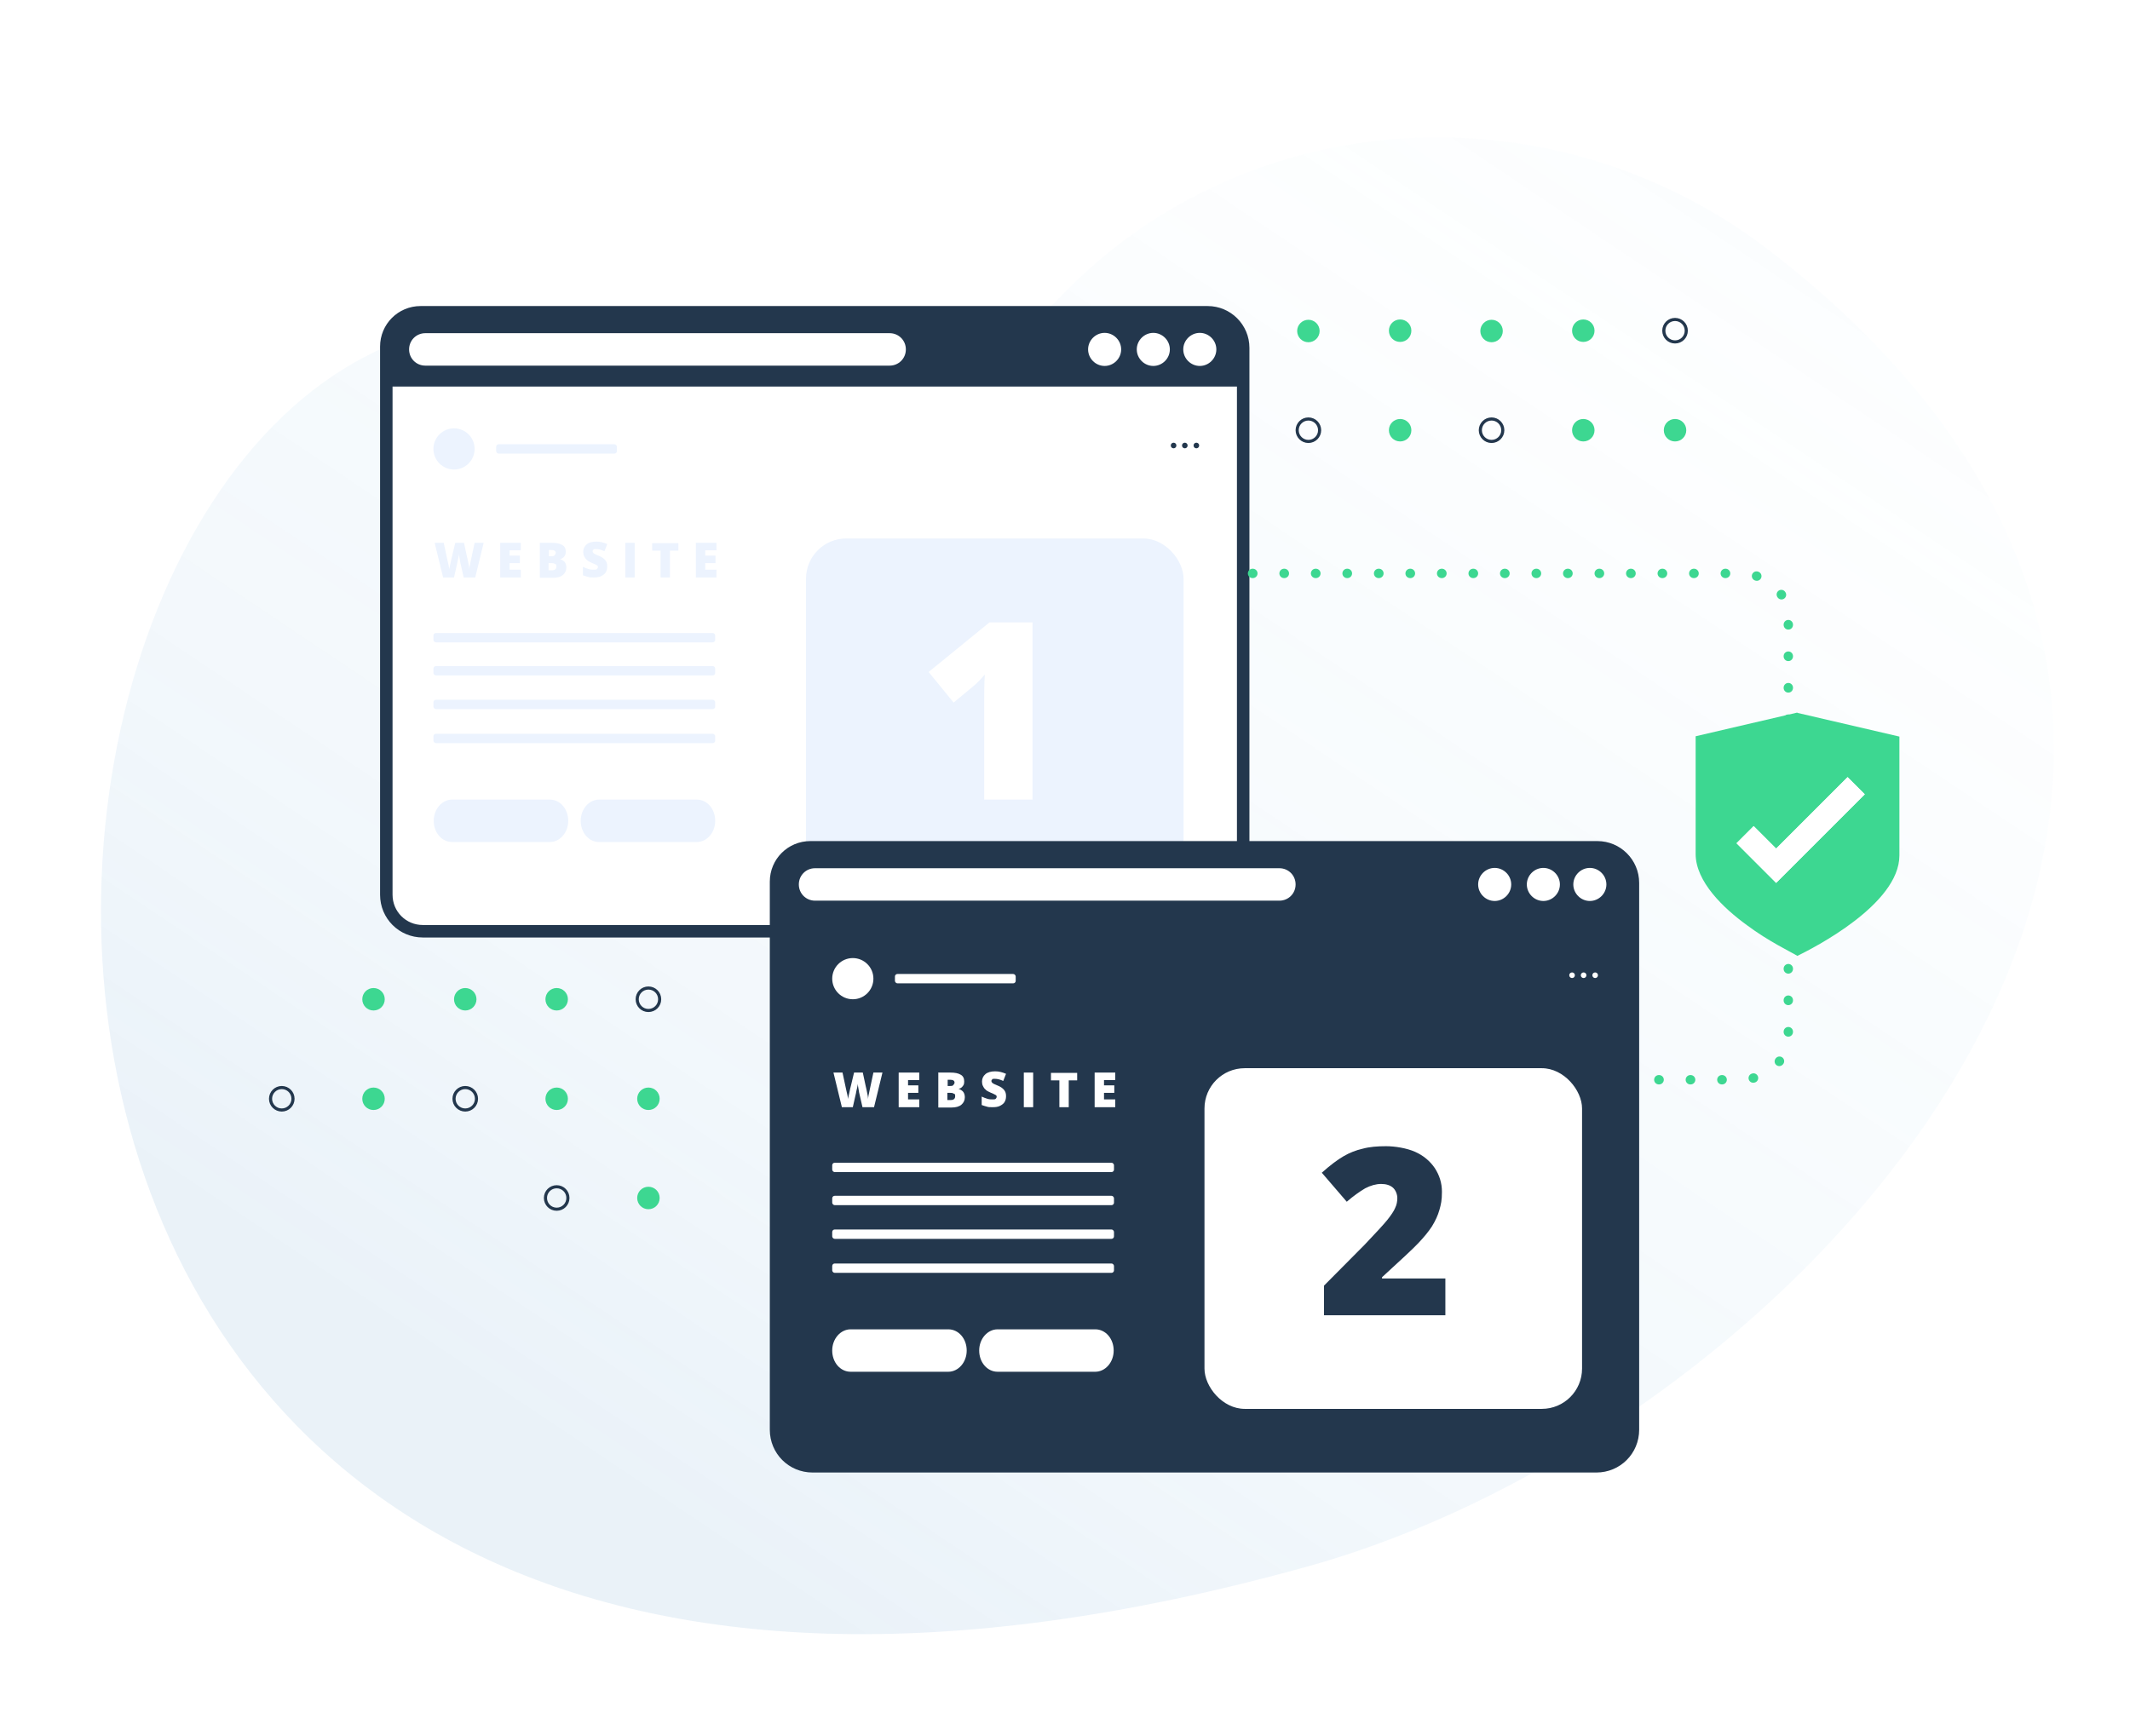 <?xml version="1.0" encoding="UTF-8"?>
<svg id="Layer_1" data-name="Layer 1" xmlns="http://www.w3.org/2000/svg" version="1.1" xmlns:xlink="http://www.w3.org/1999/xlink" viewBox="0 0 682.6 556.5">
  <defs>
    <linearGradient id="linear-gradient" x1="-5943.4" y1="7999.3" x2="-6080.9" y2="8579.6" gradientTransform="translate(8873.4 -5381.4) rotate(20.5)" gradientUnits="userSpaceOnUse">
      <stop offset="0" stop-color="#29abe2" stop-opacity=".2"/>
      <stop offset=".1" stop-color="rgba(42, 163, 220, .3)" stop-opacity=".3"/>
      <stop offset=".4" stop-color="rgba(46, 147, 208, .6)" stop-opacity=".6"/>
      <stop offset=".7" stop-color="rgba(48, 135, 200, .8)" stop-opacity=".8"/>
      <stop offset=".9" stop-color="rgba(50, 127, 194, 1)" stop-opacity="1"/>
      <stop offset="1" stop-color="#337dc1"/>
    </linearGradient>
    <filter id="drop-shadow-49" filterUnits="userSpaceOnUse">
      <feOffset dx="3" dy="3"/>
      <feGaussianBlur result="blur" stdDeviation="3"/>
      <feFlood flood-color="#22b4ec" flood-opacity=".2"/>
      <feComposite in2="blur" operator="in"/>
      <feComposite in="SourceGraphic"/>
    </filter>
    <filter id="drop-shadow-50" filterUnits="userSpaceOnUse">
      <feOffset dx="3" dy="3"/>
      <feGaussianBlur result="blur-2" stdDeviation="3"/>
      <feFlood flood-color="#22b4ec" flood-opacity=".2"/>
      <feComposite in2="blur-2" operator="in"/>
      <feComposite in="SourceGraphic"/>
    </filter>
    <filter id="drop-shadow-51" filterUnits="userSpaceOnUse">
      <feOffset dx="3" dy="3"/>
      <feGaussianBlur result="blur-3" stdDeviation="3"/>
      <feFlood flood-color="#22b4ec" flood-opacity=".2"/>
      <feComposite in2="blur-3" operator="in"/>
      <feComposite in="SourceGraphic"/>
    </filter>
  </defs>
  <path d="M419.1,502.1c164.5-45.8,356.1-261,148.2-421.6-67.3-52-163.4-48.5-224.1,11.2-1.7,1.7-3.4,3.4-5.1,5.2-80.9,85.2-126.5-1.3-189.2,7.2C-27.3,128-51.5,633.3,419.1,502.1Z" fill="url(#linear-gradient)" opacity=".1" stroke-width="0"/>
  <g>
    <circle cx="90.3" cy="352.2" r="3.6" fill="none" stroke="#23374d" stroke-miterlimit="10"/>
    <g>
      <path d="M119.7,323.9c-2,0-3.6-1.6-3.6-3.6s1.6-3.6,3.6-3.6,3.6,1.6,3.6,3.6-1.6,3.6-3.6,3.6Z" fill="#3dd791" stroke-width="0"/>
      <path d="M119.7,355.8c-2,0-3.6-1.6-3.6-3.6s1.6-3.6,3.6-3.6,3.6,1.6,3.6,3.6-1.6,3.6-3.6,3.6Z" fill="#3dd791" stroke-width="0"/>
    </g>
    <g>
      <circle cx="149.1" cy="320.3" r="3.6" fill="#3dd791" stroke-width="0"/>
      <circle cx="149.1" cy="352.2" r="3.6" fill="none" stroke="#23374d" stroke-miterlimit="10"/>
    </g>
    <g>
      <path d="M178.4,323.9c-2,0-3.6-1.6-3.6-3.6s1.6-3.6,3.6-3.6,3.6,1.6,3.6,3.6-1.6,3.6-3.6,3.6Z" fill="#3dd791" stroke-width="0"/>
      <path d="M178.4,355.8c-2,0-3.6-1.6-3.6-3.6s1.6-3.6,3.6-3.6,3.6,1.6,3.6,3.6-1.6,3.6-3.6,3.6Z" fill="#3dd791" stroke-width="0"/>
      <path d="M178.4,387.6c-2,0-3.6-1.6-3.6-3.6s1.6-3.6,3.6-3.6,3.6,1.6,3.6,3.6-1.6,3.6-3.6,3.6Z" fill="none" stroke="#23374d" stroke-miterlimit="10"/>
    </g>
    <g>
      <path d="M207.8,323.9c-2,0-3.6-1.6-3.6-3.6s1.6-3.6,3.6-3.6,3.6,1.6,3.6,3.6-1.6,3.6-3.6,3.6Z" fill="none" stroke="#23374d" stroke-miterlimit="10"/>
      <path d="M207.8,355.8c-2,0-3.6-1.6-3.6-3.6s1.6-3.6,3.6-3.6,3.6,1.6,3.6,3.6-1.6,3.6-3.6,3.6Z" fill="#3dd791" stroke-width="0"/>
      <path d="M207.8,387.6c-2,0-3.6-1.6-3.6-3.6s1.6-3.6,3.6-3.6,3.6,1.6,3.6,3.6-1.6,3.6-3.6,3.6Z" fill="#3dd791" stroke-width="0"/>
    </g>
  </g>
  <g>
    <g>
      <circle cx="419.3" cy="106.1" r="3.6" fill="#3dd791" stroke-width="0"/>
      <circle cx="419.3" cy="137.9" r="3.6" fill="none" stroke="#23374d" stroke-miterlimit="10"/>
    </g>
    <g>
      <path d="M448.7,109.6c-2,0-3.6-1.6-3.6-3.6s1.6-3.6,3.6-3.6,3.6,1.6,3.6,3.6-1.6,3.6-3.6,3.6Z" fill="#3dd791" stroke-width="0"/>
      <path d="M448.7,141.5c-2,0-3.6-1.6-3.6-3.6s1.6-3.6,3.6-3.6,3.6,1.6,3.6,3.6-1.6,3.6-3.6,3.6Z" fill="#3dd791" stroke-width="0"/>
    </g>
    <g>
      <circle cx="478" cy="106.1" r="3.6" fill="#3dd791" stroke-width="0"/>
      <circle cx="478" cy="137.9" r="3.6" fill="none" stroke="#23374d" stroke-miterlimit="10"/>
    </g>
    <g>
      <path d="M507.4,109.6c-2,0-3.6-1.6-3.6-3.6s1.6-3.6,3.6-3.6,3.6,1.6,3.6,3.6-1.6,3.6-3.6,3.6Z" fill="#3dd791" stroke-width="0"/>
      <path d="M507.4,141.5c-2,0-3.6-1.6-3.6-3.6s1.6-3.6,3.6-3.6,3.6,1.6,3.6,3.6-1.6,3.6-3.6,3.6Z" fill="#3dd791" stroke-width="0"/>
    </g>
    <g>
      <path d="M536.8,109.6c-2,0-3.6-1.6-3.6-3.6s1.6-3.6,3.6-3.6,3.6,1.6,3.6,3.6-1.6,3.6-3.6,3.6Z" fill="none" stroke="#23374d" stroke-miterlimit="10"/>
      <path d="M536.8,141.5c-2,0-3.6-1.6-3.6-3.6s1.6-3.6,3.6-3.6,3.6,1.6,3.6,3.6-1.6,3.6-3.6,3.6Z" fill="#3dd791" stroke-width="0"/>
    </g>
  </g>
  <g filter="url(#drop-shadow-49)">
    <g>
      <path d="M383.7,295.5h-251.2c-6.5,0-11.7-5.2-11.7-11.7V108.1c0-6.1,4.9-11,11-11h252.2c6.3,0,11.4,5.1,11.4,11.4v175.3c0,6.5-5.2,11.7-11.7,11.7Z" fill="#fff" stroke="#23374d" stroke-miterlimit="10" stroke-width="4"/>
      <path d="M395.4,120.9H120.7v-12.9c0-6,4.9-10.9,10.9-10.9h252.9c6,0,10.9,4.9,10.9,10.9v12.9Z" fill="#23374d" stroke-width="0"/>
      <path d="M356.3,109c0,2.9-2.4,5.3-5.3,5.3s-5.3-2.4-5.3-5.3,2.4-5.3,5.3-5.3,5.3,2.4,5.3,5.3Z" fill="#fff" stroke-width="0"/>
      <path d="M371.9,109c0,2.9-2.4,5.3-5.3,5.3s-5.3-2.4-5.3-5.3,2.4-5.3,5.3-5.3,5.3,2.4,5.3,5.3Z" fill="#fff" stroke-width="0"/>
      <path d="M386.8,109c0,2.9-2.4,5.3-5.3,5.3s-5.3-2.4-5.3-5.3,2.4-5.3,5.3-5.3,5.3,2.4,5.3,5.3Z" fill="#fff" stroke-width="0"/>
      <path d="M287.3,109c0,2.9-2.3,5.2-5.2,5.2h-148.8c-2.9,0-5.2-2.3-5.2-5.2h0c0-2.9,2.3-5.2,5.2-5.2h148.8c2.9,0,5.2,2.3,5.2,5.2h0Z" fill="#fff" stroke-width="0"/>
    </g>
    <g>
      <g>
        <g>
          <path d="M374,139.8c0,.5-.4.9-.9.9s-.9-.4-.9-.9.4-.9.9-.9.9.4.9.9Z" fill="#23374d" stroke-width="0"/>
          <path d="M377.6,139.8c0,.5-.4.9-.9.9s-.9-.4-.9-.9.4-.9.9-.9.9.4.9.9Z" fill="#23374d" stroke-width="0"/>
          <path d="M381.3,139.8c0,.5-.4.9-.9.9s-.9-.4-.9-.9.4-.9.9-.9.9.4.9.9Z" fill="#23374d" stroke-width="0"/>
        </g>
        <path d="M173.2,266.9h-31.3c-3.3,0-5.9-3-5.9-6.8h0c0-3.8,2.7-6.8,5.9-6.8h31.3c3.3,0,5.9,3,5.9,6.8h0c0,3.8-2.7,6.8-5.9,6.8Z" fill="#ecf3fe" stroke-width="0"/>
        <path d="M220.3,266.9h-31.3c-3.3,0-5.9-3-5.9-6.8h0c0-3.8,2.7-6.8,5.9-6.8h31.3c3.3,0,5.9,3,5.9,6.8h0c0,3.8-2.7,6.8-5.9,6.8Z" fill="#ecf3fe" stroke-width="0"/>
        <rect x="135.9" y="199.9" width="90.3" height="3" rx=".8" ry=".8" fill="#ecf3fe" stroke-width="0"/>
        <rect x="156" y="139.4" width="38.7" height="3" rx=".8" ry=".8" fill="#ecf3fe" stroke-width="0"/>
        <rect x="135.9" y="210.5" width="90.3" height="3" rx=".8" ry=".8" fill="#ecf3fe" stroke-width="0"/>
        <rect x="135.9" y="221.3" width="90.3" height="3" rx=".8" ry=".8" fill="#ecf3fe" stroke-width="0"/>
        <rect x="135.9" y="232.2" width="90.3" height="3" rx=".8" ry=".8" fill="#ecf3fe" stroke-width="0"/>
        <circle cx="142.5" cy="140.9" r="6.6" fill="#ecf3fe" stroke-width="0"/>
      </g>
      <rect x="255.3" y="169.6" width="121" height="109.2" rx="12.9" ry="12.9" fill="#ecf3fe" stroke-width="0"/>
    </g>
    <g>
      <path d="M149.1,182.1h-3.5l-1.1-4.8c0-.2-.1-.6-.2-1.2-.1-.6-.2-1.1-.2-1.5,0,.3-.1.7-.2,1.2s-.2.9-.3,1.3c0,.4-.5,2.1-1.1,5h-3.5l-2.7-11.1h2.9l1.2,5.6c.3,1.2.5,2.2.6,2.9,0-.5.2-1.2.4-2.1.2-.9.3-1.6.5-2.2l1-4.2h2.8l.9,4.2c.2.7.3,1.4.5,2.3s.3,1.5.3,2c0-.6.2-1.5.5-2.9l1.2-5.6h2.9l-2.7,11.1Z" fill="#ecf3fe" stroke-width="0"/>
      <path d="M163.9,182.1h-6.6v-11.1h6.6v2.4h-3.6v1.7h3.3v2.4h-3.3v2.1h3.6v2.4Z" fill="#ecf3fe" stroke-width="0"/>
      <path d="M169.9,171h3.9c1.5,0,2.6.2,3.4.7.7.4,1.1,1.1,1.1,2.1s-.2,1.2-.5,1.6c-.3.4-.7.7-1.3.8h0c.7.3,1.2.6,1.5,1,.3.4.5,1,.5,1.7,0,1-.4,1.8-1.1,2.4s-1.8.9-3.1.9h-4.3v-11.1ZM172.8,175.3h.9c.4,0,.8,0,1-.3s.4-.4.4-.8c0-.6-.5-.9-1.4-.9h-.8v2ZM172.8,177.5v2.3h1.1c.9,0,1.4-.4,1.4-1.2s-.1-.7-.4-.8c-.2-.2-.6-.3-1.1-.3h-1Z" fill="#ecf3fe" stroke-width="0"/>
      <path d="M191.6,178.7c0,.7-.2,1.3-.5,1.8-.3.5-.9.9-1.5,1.2s-1.4.4-2.3.4-1.4,0-1.9-.2c-.5-.1-1-.3-1.6-.5v-2.7c.6.3,1.2.5,1.8.7.6.2,1.2.2,1.7.2s.8,0,1-.2.3-.4.3-.6,0-.3-.1-.4c0-.1-.2-.2-.4-.3-.2-.1-.7-.4-1.5-.7-.7-.3-1.3-.6-1.6-1-.4-.3-.6-.7-.8-1.1-.2-.4-.3-.9-.3-1.4,0-1,.4-1.8,1.1-2.4.7-.6,1.8-.9,3.1-.9s2.3.3,3.5.8l-.9,2.3c-1-.5-1.9-.7-2.7-.7s-.7,0-.8.2c-.2.1-.3.3-.3.5s.1.4.3.6c.2.2.8.5,1.8.9,1,.4,1.6.9,2,1.4.4.5.6,1.1.6,1.9Z" fill="#ecf3fe" stroke-width="0"/>
      <path d="M197.4,182.1v-11.1h3v11.1h-3Z" fill="#ecf3fe" stroke-width="0"/>
      <path d="M211.7,182.1h-3v-8.6h-2.7v-2.4h8.4v2.4h-2.7v8.6Z" fill="#ecf3fe" stroke-width="0"/>
      <path d="M226.6,182.1h-6.6v-11.1h6.6v2.4h-3.6v1.7h3.3v2.4h-3.3v2.1h3.6v2.4Z" fill="#ecf3fe" stroke-width="0"/>
    </g>
    <path d="M328,253.3h-15.6v-30.1c0-3.7,0-7,.2-10-1,1.2-2.1,2.4-3.6,3.7l-6.4,5.3-8-9.8,19.5-15.9h13.8v56.8Z" fill="#fff" stroke-width="0"/>
  </g>
  <g>
    <path d="M401.4,183.8h156.3c8.5,0,15.4,6.3,15.4,14v43.1" fill="none" stroke="#3dd791" stroke-dasharray="0 0 .1 10" stroke-linecap="round" stroke-miterlimit="10" stroke-width="3"/>
    <path d="M481.1,346.1h76.6c8.5,0,15.4-6.3,15.4-14v-43.1" fill="none" stroke="#3dd791" stroke-dasharray="0 0 .1 10" stroke-linecap="round" stroke-miterlimit="10" stroke-width="3"/>
  </g>
  <g filter="url(#drop-shadow-50)">
    <g>
      <path d="M508.6,467h-251.2c-6.5,0-11.7-5.2-11.7-11.7v-175.7c0-6.1,4.9-11,11-11h252.2c6.3,0,11.4,5.1,11.4,11.4v175.3c0,6.5-5.2,11.7-11.7,11.7Z" fill="#23374d" stroke="#23374d" stroke-miterlimit="10" stroke-width="4"/>
      <path d="M520.4,292.4H245.7v-12.9c0-6,4.9-10.9,10.9-10.9h252.9c6,0,10.9,4.9,10.9,10.9v12.9Z" fill="#23374d" stroke-width="0"/>
      <path d="M481.3,280.5c0,2.9-2.4,5.3-5.3,5.3s-5.3-2.4-5.3-5.3,2.4-5.3,5.3-5.3,5.3,2.4,5.3,5.3Z" fill="#fff" stroke-width="0"/>
      <path d="M496.9,280.5c0,2.9-2.4,5.3-5.3,5.3s-5.3-2.4-5.3-5.3,2.4-5.3,5.3-5.3,5.3,2.4,5.3,5.3Z" fill="#fff" stroke-width="0"/>
      <path d="M511.8,280.5c0,2.9-2.4,5.3-5.3,5.3s-5.3-2.4-5.3-5.3,2.4-5.3,5.3-5.3,5.3,2.4,5.3,5.3Z" fill="#fff" stroke-width="0"/>
      <path d="M412.2,280.5c0,2.9-2.3,5.2-5.2,5.2h-148.8c-2.9,0-5.2-2.3-5.2-5.2h0c0-2.9,2.3-5.2,5.2-5.2h148.8c2.9,0,5.2,2.3,5.2,5.2h0Z" fill="#fff" stroke-width="0"/>
    </g>
    <g>
      <g>
        <g>
          <path d="M501.7,309.6c0,.5-.4.9-.9.9s-.9-.4-.9-.9.4-.9.9-.9.9.4.9.9Z" fill="#fff" stroke-width="0"/>
          <path d="M505.4,309.6c0,.5-.4.9-.9.9s-.9-.4-.9-.9.4-.9.9-.9.9.4.9.9Z" fill="#fff" stroke-width="0"/>
          <path d="M509.1,309.6c0,.5-.4.9-.9.9s-.9-.4-.9-.9.4-.9.9-.9.9.4.9.9Z" fill="#fff" stroke-width="0"/>
        </g>
        <path d="M300.9,436.7h-31.3c-3.3,0-5.9-3-5.9-6.8h0c0-3.8,2.7-6.8,5.9-6.8h31.3c3.3,0,5.9,3,5.9,6.8h0c0,3.8-2.7,6.8-5.9,6.8Z" fill="#fff" stroke-width="0"/>
        <path d="M348,436.7h-31.3c-3.3,0-5.9-3-5.9-6.8h0c0-3.8,2.7-6.8,5.9-6.8h31.3c3.3,0,5.9,3,5.9,6.8h0c0,3.8-2.7,6.8-5.9,6.8Z" fill="#fff" stroke-width="0"/>
        <rect x="263.7" y="369.7" width="90.3" height="3" rx=".8" ry=".8" fill="#fff" stroke-width="0"/>
        <rect x="283.8" y="309.2" width="38.7" height="3" rx=".8" ry=".8" fill="#fff" stroke-width="0"/>
        <rect x="263.7" y="380.3" width="90.3" height="3" rx=".8" ry=".8" fill="#fff" stroke-width="0"/>
        <rect x="263.7" y="391.1" width="90.3" height="3" rx=".8" ry=".8" fill="#fff" stroke-width="0"/>
        <rect x="263.7" y="402" width="90.3" height="3" rx=".8" ry=".8" fill="#fff" stroke-width="0"/>
        <circle cx="270.3" cy="310.7" r="6.6" fill="#fff" stroke-width="0"/>
      </g>
      <rect x="383" y="339.4" width="121" height="109.2" rx="12.9" ry="12.9" fill="#fff" stroke-width="0"/>
    </g>
    <g>
      <path d="M276.9,351.9h-3.5l-1.1-4.8c0-.2-.1-.6-.2-1.2-.1-.6-.2-1.1-.2-1.5,0,.3-.1.7-.2,1.2s-.2.9-.3,1.3c0,.4-.5,2.1-1.1,5h-3.5l-2.7-11.1h2.9l1.2,5.6c.3,1.2.5,2.2.6,2.9,0-.5.2-1.2.4-2.1.2-.9.3-1.6.5-2.2l1-4.2h2.8l.9,4.2c.2.7.3,1.4.5,2.3s.3,1.5.3,2c0-.6.2-1.5.5-2.9l1.2-5.6h2.9l-2.7,11.1Z" fill="#fff" stroke-width="0"/>
      <path d="M291.6,351.9h-6.6v-11.1h6.6v2.4h-3.6v1.7h3.3v2.4h-3.3v2.1h3.6v2.4Z" fill="#fff" stroke-width="0"/>
      <path d="M297.6,340.8h3.9c1.5,0,2.6.2,3.4.7.7.4,1.1,1.1,1.1,2.1s-.2,1.2-.5,1.6c-.3.4-.7.7-1.3.8h0c.7.3,1.2.6,1.5,1,.3.4.5,1,.5,1.7,0,1-.4,1.8-1.1,2.4s-1.8.9-3.1.9h-4.3v-11.1ZM300.6,345.1h.9c.4,0,.8,0,1-.3s.4-.4.4-.8c0-.6-.5-.9-1.4-.9h-.8v2ZM300.6,347.3v2.3h1.1c.9,0,1.4-.4,1.4-1.2s-.1-.7-.4-.8c-.2-.2-.6-.3-1.1-.3h-1Z" fill="#fff" stroke-width="0"/>
      <path d="M319.4,348.5c0,.7-.2,1.3-.5,1.8-.3.5-.9.9-1.5,1.2s-1.4.4-2.3.4-1.4,0-1.9-.2c-.5-.1-1-.3-1.6-.5v-2.7c.6.3,1.2.5,1.8.7.6.2,1.2.2,1.7.2s.8,0,1-.2.3-.4.3-.6,0-.3-.1-.4c0-.1-.2-.2-.4-.3-.2-.1-.7-.4-1.5-.7-.7-.3-1.3-.6-1.6-1-.4-.3-.6-.7-.8-1.1-.2-.4-.3-.9-.3-1.4,0-1,.4-1.8,1.1-2.4.7-.6,1.8-.9,3.1-.9s2.3.3,3.5.8l-.9,2.3c-1-.5-1.9-.7-2.7-.7s-.7,0-.8.2c-.2.1-.3.3-.3.5s.1.4.3.6c.2.2.8.5,1.8.9,1,.4,1.6.9,2,1.4.4.5.6,1.1.6,1.9Z" fill="#fff" stroke-width="0"/>
      <path d="M325.1,351.9v-11.1h3v11.1h-3Z" fill="#fff" stroke-width="0"/>
      <path d="M339.5,351.9h-3v-8.6h-2.7v-2.4h8.4v2.4h-2.7v8.6Z" fill="#fff" stroke-width="0"/>
      <path d="M354.4,351.9h-6.6v-11.1h6.6v2.4h-3.6v1.7h3.3v2.4h-3.3v2.1h3.6v2.4Z" fill="#fff" stroke-width="0"/>
    </g>
  </g>
  <path d="M463.2,421.6h-38.9v-9.5l13.1-13.2c3.7-3.9,6.2-6.6,7.3-8,1.1-1.4,2-2.7,2.4-3.7.5-1,.7-2.1.7-3.2s-.5-2.5-1.4-3.3c-.9-.8-2.2-1.2-3.8-1.2s-3.4.5-5.1,1.4c-1.7,1-3.7,2.4-5.9,4.3l-8-9.3c2.8-2.5,5.1-4.2,7-5.3s3.9-1.9,6.1-2.4c2.2-.6,4.7-.8,7.5-.8s6.6.6,9.3,1.8c2.7,1.2,4.8,3,6.3,5.2,1.5,2.3,2.3,4.8,2.3,7.6s-.3,4-.8,5.8c-.5,1.8-1.3,3.5-2.4,5.3-1.1,1.7-2.6,3.5-4.4,5.4s-5.7,5.5-11.6,10.9v.4h20.3v12Z" fill="#23374d" stroke-width="0"/>
  <g filter="url(#drop-shadow-51)">
    <path d="M573,225.4l-32.6,7.6v37.7c0,8.9,8.9,17.4,16.5,22.9,6.8,5.1,14,8.5,16.1,9.8,5.1-2.5,32.7-16.5,32.7-32.2v-38.1l-32.7-7.6ZM566.2,280l-12.7-12.7,5.5-5.5,7.2,7.2,22.9-22.9,5.5,5.5-28.4,28.4Z" fill="#3dd791" stroke-width="0"/>
    <polygon points="594.6 251.6 589.1 246.1 566.2 269 559 261.8 553.5 267.3 566.2 280 594.6 251.6" fill="#fff" stroke-width="0"/>
  </g>
</svg>